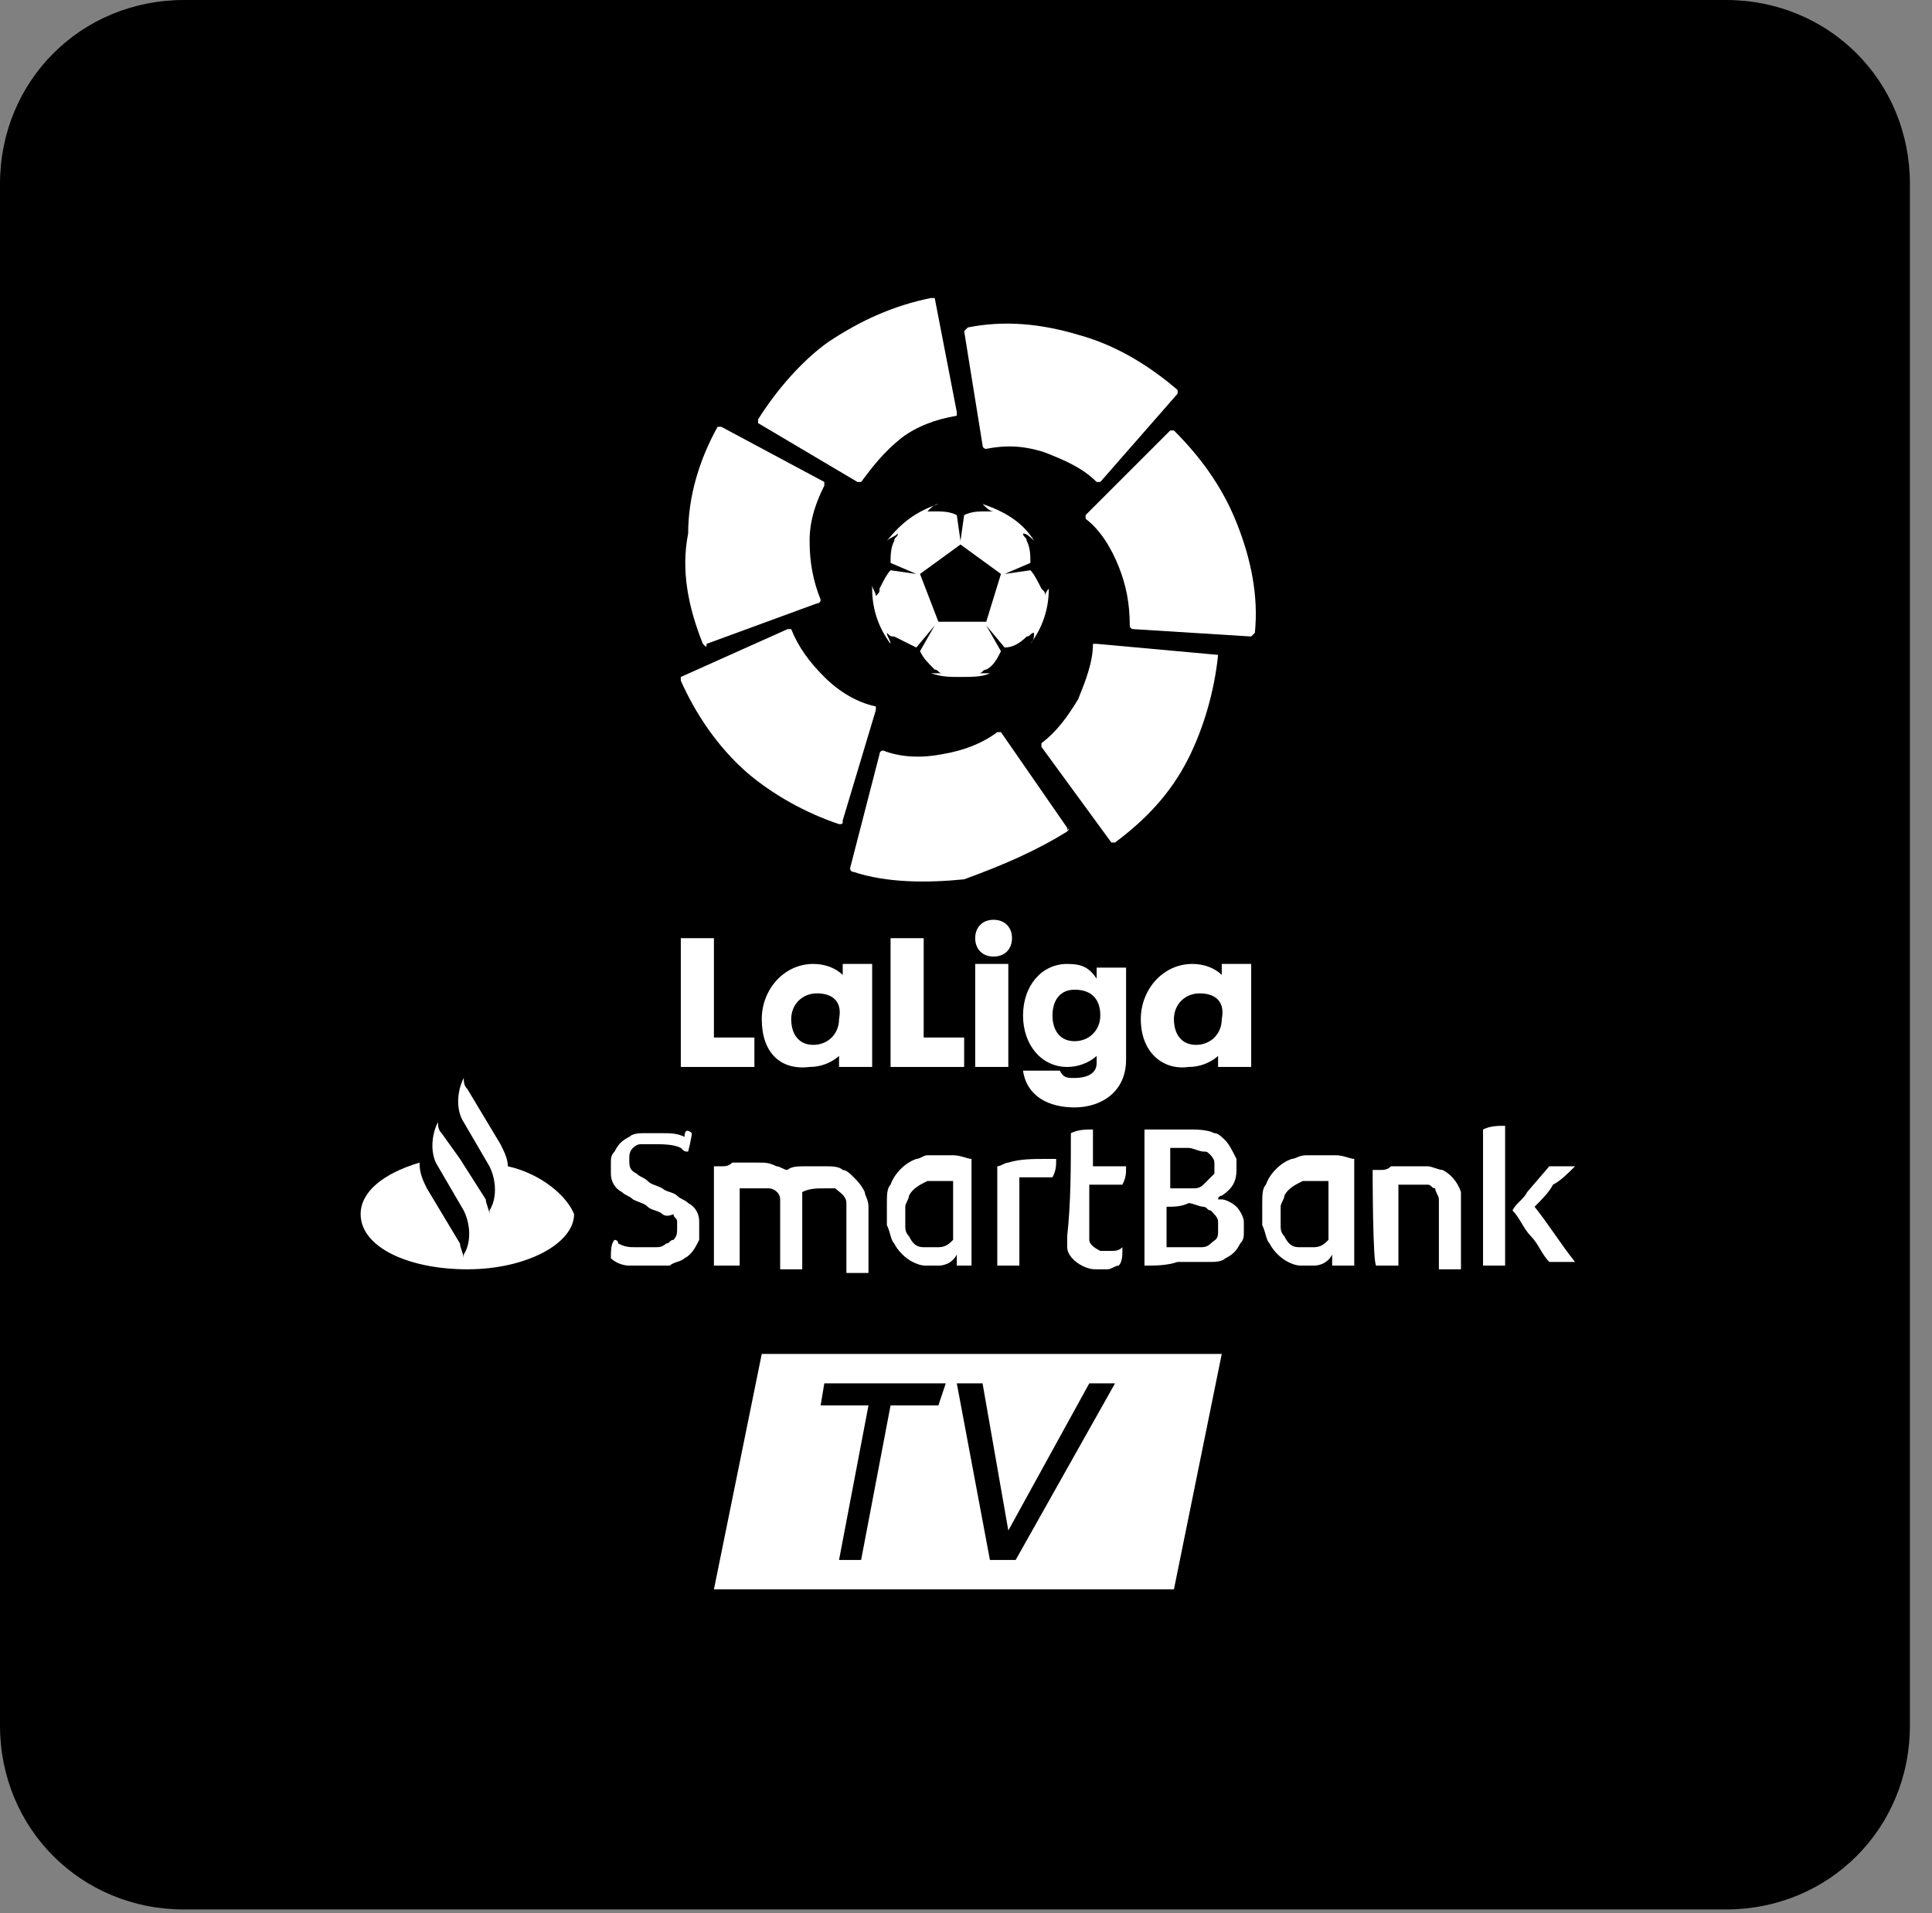 <?xml version="1.0" encoding="utf-8"?>
<!-- Generator: Adobe Illustrator 25.4.8, SVG Export Plug-In . SVG Version: 6.00 Build 0)  -->
<svg version="1.1" id="Capa_1" xmlns="http://www.w3.org/2000/svg" xmlns:xlink="http://www.w3.org/1999/xlink" x="0px" y="0px"
	 viewBox="0 0 52.5 52" style="enable-background:new 0 0 52.5 52;" xml:space="preserve">
<rect x="0" y="0" width="52.5" height="52" fill="#808080" stroke="none"/>
<style type="text/css">
	.st0{clip-path:url(#SVGID_00000182510722033699243510000016581485659214308257_);}
	.st1{fill:#FFFFFF;}
</style>
<g>
	<g>
		<defs>
			<rect id="SVGID_1_" x="11" y="4.9" width="30" height="42.2"/>
		</defs>
		<clipPath id="SVGID_00000065786772557839939980000000576625148063872908_">
			<use xlink:href="#SVGID_1_"  style="overflow:visible;"/>
		</clipPath>
		<g style="clip-path:url(#SVGID_00000065786772557839939980000000576625148063872908_);">
			<path class="st1" d="M25.7,15.2c-2.7,0-5,2.2-5,5c0,2.7,2.2,5,5,5c2.7,0,5-2.2,5-5S28.5,15.2,25.7,15.2"/>
			<path class="st1" d="M15.2,11.4c0,0.1,0,0.1,0,0.2l0.1,0.1l5.3,3.1l0,0c0.1,0,0.1,0,0.2,0l0,0l0,0c0.5-0.9,1.2-1.6,2-2.2
				c0.9-0.6,1.8-1,2.8-1.2l0,0c0,0,0,0,0.1,0s0.1-0.1,0.1-0.2l0,0l-1.1-6l0,0V5.1C24.7,5,24.6,5,24.5,5l0,0
				c-1.9,0.3-3.7,1.1-5.4,2.2C17.5,8.3,16.2,9.7,15.2,11.4"/>
			<path class="st1" d="M12.2,23c0,0.1,0.1,0.1,0.1,0.1h0.1l5.7-2.2l0,0c0.1,0,0.1-0.1,0.1-0.1s0,0,0-0.1l0,0
				c-0.4-0.9-0.5-1.9-0.5-3c0.1-1.1,0.4-2,0.8-2.9l0,0c0,0,0,0,0-0.1s0-0.1-0.1-0.2l0,0L13,11.6l0,0h-0.1c-0.1,0-0.1,0-0.2,0.1l0,0
				c-0.9,1.7-1.5,3.6-1.6,5.6C11.2,19.3,11.5,21.2,12.2,23"/>
			<path class="st1" d="M19.4,32.5c0.1,0,0.1,0,0.2-0.1v-0.1l1.8-5.8l0,0c0-0.1,0-0.1-0.1-0.2c0,0,0,0-0.1,0l0,0
				c-0.9-0.3-1.8-0.8-2.6-1.5c-0.8-0.7-1.4-1.6-1.8-2.5l0,0c0,0,0,0,0-0.1c-0.1,0-0.1-0.1-0.2,0l0,0L11,24.6l0,0c0,0,0,0-0.1,0
				c0,0.1-0.1,0.1,0,0.2l0,0l0,0c0.7,1.7,1.9,3.4,3.4,4.7C15.9,31,17.6,31.9,19.4,32.5"/>
			<path class="st1" d="M31.3,32.7c0.1,0,0.1-0.1,0.1-0.2v-0.1L28,27.5l0,0c0-0.1-0.1-0.1-0.2-0.1c0,0,0,0-0.1,0l0,0
				c-0.8,0.6-1.8,1-2.8,1.1c-1,0.2-2.1,0.1-3-0.2l0,0c0,0,0,0-0.1,0s-0.1,0.1-0.1,0.1l0,0l-1.6,5.9l0,0v0.1c0,0.1,0.1,0.1,0.1,0.1
				l0,0C22,35,24,35.2,26,34.8C28,34.6,29.8,33.8,31.3,32.7"/>
			<path class="st1" d="M39.1,23.7c0-0.1,0-0.1-0.1-0.2h-0.1L32.8,23l0,0c-0.1,0-0.1,0-0.2,0.1c0,0,0,0,0,0.1l0,0
				c-0.1,1-0.3,2-0.8,2.9s-1.2,1.7-2,2.3l0,0c0,0,0,0,0,0.1s0,0.1,0,0.2l0,0l3.6,4.9l0,0c0,0,0,0,0.1,0.1c0.1,0,0.1,0,0.2,0l0,0
				c1.5-1.1,2.9-2.6,3.8-4.3C38.4,27.5,38.9,25.6,39.1,23.7z"/>
			<path class="st1" d="M36.8,12c-0.1,0-0.1-0.1-0.2,0c0,0-0.1,0-0.1,0.1l-4.2,4.4l0,0c0,0.1-0.1,0.1,0,0.2c0,0,0,0,0,0.1l0,0
				c0.7,0.7,1.3,1.5,1.7,2.5s0.6,2,0.5,3l0,0c0,0,0,0,0,0.1s0.1,0.1,0.1,0.1l0,0l6.1,0.3l0,0h0.1c0.1,0,0.1-0.1,0.1-0.1l0,0
				c0.1-1.9-0.2-3.8-0.9-5.7C39.3,14.9,38.2,13.2,36.8,12"/>
			<path class="st1" d="M26.1,6.5C26,6.5,26,6.6,26,6.6v0.1l0.9,6l0,0c0,0.1,0.1,0.1,0.1,0.1s0,0,0.1,0l0,0c1-0.2,2-0.1,3,0.2
				s1.9,0.8,2.7,1.5l0,0h0.1c0.1,0,0.1,0,0.2-0.1l0,0l4-4.6l0,0c0,0,0,0,0-0.1s0-0.1,0-0.2l0,0c-1.4-1.2-3.2-2.2-5.1-2.8
				C29.9,6.3,28,6.2,26.1,6.5"/>
			<path d="M25.7,15.1c-2.8,0-5,2.3-5,5s2.3,5,5,5s5-2.3,5-5C30.8,17.4,28.5,15.1,25.7,15.1L25.7,15.1z M29.4,23
				c0.1-0.2,0.1-0.4,0.1-0.6c-0.1,0.1-0.2,0.2-0.3,0.3c-0.3,0.3-0.7,0.4-1.1,0.5l-1-1.1l0,0l0.7,1.2c-0.2,0.3-0.5,0.6-0.8,0.9
				c-0.1,0.1-0.2,0.2-0.4,0.2c0.2,0,0.4,0.1,0.6,0.1c-0.5,0.2-1,0.3-1.6,0.3s-1.1-0.1-1.6-0.3c0.2,0,0.4,0,0.6-0.1
				c-0.1-0.1-0.2-0.1-0.4-0.2c-0.3-0.3-0.6-0.6-0.8-0.9l0.7-1.3l0,0l-1,1.1c-0.4-0.1-0.7-0.2-1.1-0.5c-0.1-0.1-0.2-0.2-0.3-0.3
				c0,0.2,0.1,0.4,0.1,0.6c-0.6-0.8-1-1.8-1-2.8V20c0.1,0.2,0.2,0.4,0.3,0.6c0-0.1,0.1-0.3,0.1-0.4c0.1-0.4,0.3-0.8,0.6-1.1l1.4,0.3
				l0,0l-1.3-0.6c0-0.4,0-0.8,0.1-1.2c0-0.1,0.1-0.3,0.2-0.4c-0.2,0.1-0.4,0.2-0.6,0.3c0.6-0.9,1.5-1.6,2.6-1.9
				c-0.2,0.1-0.4,0.3-0.5,0.5c0.1,0,0.3,0,0.4,0c0.4,0,0.8,0.1,1.2,0.2l0.2,1.4l0,0l0.2-1.4c0.3-0.2,0.7-0.2,1.2-0.2
				c0.1,0,0.3,0,0.4,0c-0.1-0.1-0.3-0.3-0.5-0.5c1.1,0.3,2,1,2.6,1.9c-0.2-0.2-0.4-0.3-0.6-0.3c0.1,0.1,0.1,0.3,0.2,0.4
				c0.1,0.4,0.2,0.8,0.1,1.2L28,19.4l0,0l1.4-0.3c0.3,0.3,0.5,0.6,0.6,1.1c0,0.1,0.1,0.3,0.1,0.4c0.1-0.2,0.2-0.4,0.3-0.6v0.1
				C30.4,21.2,30,22.2,29.4,23"/>
			<path d="M23.7,19.5l0.8,2.4H27l0.8-2.4l-2-1.5L23.7,19.5z"/>
			<path class="st1" d="M11.1,38.4v6.8H15v-1.5h-2.1v-5.2L11.1,38.4L11.1,38.4z"/>
			<path class="st1" d="M18.2,41.2c-0.8,0-1.3,0.6-1.3,1.3c0,0.8,0.5,1.4,1.2,1.4c0.8,0,1.3-0.5,1.3-1.3
				C19.5,41.8,18.9,41.2,18.2,41.2L18.2,41.2z M15.3,42.5c0-1.5,1.1-2.8,2.6-2.8c0.7,0,1.1,0.2,1.6,0.7v-0.6h1.6v5.4h-1.6v-0.5
				c0,0-0.6,0.7-1.6,0.7C16.3,45.3,15.3,44.3,15.3,42.5"/>
			<path class="st1" d="M25.9,45.2H22v-6.8h1.8v5.2h2.1V45.2z"/>
			<path class="st1" d="M28.3,45.2h-1.6v-5.4h1.6V45.2z M26.5,38.4c0-0.6,0.4-1,1-1s1,0.4,1,1s-0.4,1-1,1S26.5,39,26.5,38.4"/>
			<path class="st1" d="M31.7,41.1c-0.8,0-1.1,0.6-1.1,1.3s0.4,1.3,1.1,1.3c0.8,0,1.3-0.7,1.3-1.3C33,41.7,32.6,41.1,31.7,41.1
				L31.7,41.1z M29,42.4c0-1.5,0.9-2.7,2.3-2.7c0.7,0,1.2,0.2,1.6,0.7v-0.6h1.6v4.8c0,1.7-1.3,2.6-2.8,2.6c-1.3,0-2.5-0.7-2.7-1.9
				h1.8c0.2,0.4,0.5,0.4,0.9,0.4c0.6,0,1.1-0.3,1.1-0.9c0-0.1,0-0.3,0-0.4C32.5,44.7,32,45,31.3,45C29.9,45,29,43.9,29,42.4"/>
			<path class="st1" d="M38.2,41.2c-0.8,0-1.3,0.6-1.3,1.3c0,0.8,0.5,1.4,1.2,1.4c0.8,0,1.3-0.5,1.3-1.3
				C39.4,41.8,38.9,41.2,38.2,41.2L38.2,41.2z M35.2,42.5c0-1.5,1.1-2.8,2.6-2.8c0.7,0,1.1,0.2,1.6,0.7v-0.6H41v5.4h-1.6v-0.5
				c0,0-0.6,0.7-1.6,0.7C36.2,45.3,35.2,44.3,35.2,42.5z"/>
		</g>
	</g>
</g>
<path d="M0,5c0-2.8,2.2-5,5-5h41.9c2.8,0,5,2.2,5,5v41.9c0,2.8-2.2,5-5,5H5c-2.8,0-5-2.2-5-5V5z"/>
<g>
	<g>
		<g>
			<g>
				<path class="st1" d="M18.8,30.8c0,0.1-0.1,0.5-0.1,0.5c-0.1,0-0.1,0-0.2-0.1c-0.2-0.1-0.5-0.1-0.7-0.1c-0.1,0-0.2,0-0.4,0
					c-0.1,0-0.2,0.1-0.2,0.1c-0.1,0.1-0.1,0.2-0.1,0.3c0,0.2,0,0.3,0.2,0.4c0.1,0.1,0.2,0.1,0.3,0.2c0.1,0.1,0.2,0.1,0.4,0.2
					c0.1,0.1,0.3,0.1,0.4,0.2c0.1,0.1,0.2,0.1,0.3,0.2c0.2,0.1,0.3,0.3,0.3,0.5c0,0.2,0,0.3,0,0.5c-0.1,0.2-0.2,0.4-0.4,0.5
					c-0.1,0.1-0.3,0.1-0.4,0.2c-0.2,0-0.4,0-0.6,0c-0.2,0-0.3,0-0.5,0c-0.2,0-0.4-0.1-0.5-0.2c0,0,0,0,0,0c0-0.2,0-0.4,0.1-0.5
					c0,0,0.1,0,0.1,0.1c0.2,0.1,0.3,0.1,0.5,0.1c0.2,0,0.3,0,0.5,0c0.1,0,0.2,0,0.3-0.1c0.1,0,0.1-0.1,0.2-0.1
					c0.1-0.1,0.1-0.2,0.1-0.3c0-0.1,0-0.1,0-0.2c0-0.1-0.1-0.1-0.1-0.2C18.1,33.1,18,33,18,33c-0.1-0.1-0.3-0.1-0.4-0.2
					c-0.1-0.1-0.2-0.1-0.4-0.2c-0.1-0.1-0.2-0.1-0.3-0.2c-0.2-0.1-0.3-0.3-0.3-0.5c0-0.1,0-0.2,0-0.3c0-0.1,0-0.2,0.1-0.3
					c0.1-0.2,0.2-0.3,0.4-0.4c0.1-0.1,0.3-0.1,0.4-0.1c0.2,0,0.4,0,0.5,0c0.2,0,0.4,0,0.6,0.1C18.6,30.7,18.7,30.7,18.8,30.8
					C18.8,30.8,18.8,30.8,18.8,30.8"/>
				<path class="st1" d="M26.5,34.4H26c0-0.1,0-0.2,0-0.3c0,0,0,0,0,0c-0.1,0.2-0.3,0.3-0.5,0.3c-0.1,0-0.2,0-0.3,0
					c-0.1,0-0.2,0-0.4-0.1c-0.2-0.1-0.4-0.3-0.5-0.5c-0.1-0.1-0.1-0.3-0.2-0.5c0-0.2,0-0.4,0-0.6c0-0.2,0-0.4,0.1-0.5
					c0.1-0.3,0.4-0.6,0.7-0.7c0.1,0,0.2-0.1,0.3-0.1c0.1,0,0.2,0,0.2,0c0.1,0,0.2,0,0.3,0c0.1,0,0.1,0,0.2,0c0.2,0,0.4,0.1,0.5,0.1
					c0,0,0,0,0,0V34.4z M25.9,32.1c-0.1,0-0.1,0-0.2,0c-0.1,0-0.2,0-0.2,0c-0.1,0-0.2,0-0.3,0c-0.2,0.1-0.4,0.2-0.5,0.4
					c0,0.1-0.1,0.2-0.1,0.3c0,0.2,0,0.3,0,0.5c0,0.1,0,0.2,0.1,0.3c0.1,0.2,0.2,0.3,0.4,0.3c0.1,0,0.2,0,0.4,0
					c0.2,0,0.3-0.1,0.4-0.2c0,0,0,0,0,0C25.9,33.3,25.9,32.7,25.9,32.1L25.9,32.1z"/>
				<path class="st1" d="M20,34.4h-0.6v-2.7c0.1,0,0.1,0,0.2,0c0.1,0,0.2,0,0.3-0.1c0.1,0,0.2,0,0.3,0c0.1,0,0.3,0,0.4,0
					c0.2,0,0.3,0,0.5,0.1c0.1,0,0.2,0.1,0.3,0.1c0,0,0,0,0,0c0.1-0.1,0.3-0.1,0.5-0.1c0.1,0,0.2,0,0.3,0c0.1,0,0.1,0,0.2,0
					c0.2,0,0.4,0,0.5,0.1c0.1,0,0.2,0.1,0.3,0.2c0.1,0.1,0.2,0.2,0.3,0.4c0,0.1,0.1,0.2,0.1,0.4c0,0.6,0,1.2,0,1.8c0,0,0,0,0,0H23
					c0,0,0,0,0,0c0-0.1,0-0.2,0-0.3c0-0.5,0-0.9,0-1.4c0-0.1,0-0.2,0-0.2c0-0.2-0.2-0.3-0.3-0.4c-0.1,0-0.2,0-0.3,0
					c-0.2,0-0.4,0-0.6,0.1c0,0,0,0,0,0c0,0,0,0.1,0,0.1c0,0.1,0,0.2,0,0.2c0,0.6,0,1.2,0,1.8v0c0,0-0.6,0-0.6,0v0c0-0.6,0-1.1,0-1.7
					c0-0.1,0-0.2,0-0.2c0-0.2-0.2-0.3-0.3-0.3c-0.1,0-0.1,0-0.2,0c-0.1,0-0.1,0-0.2,0c-0.1,0-0.3,0-0.4,0c0,0.1,0,0.2,0,0.3
					c0,0.1,0,0.2,0,0.3V33v0.3v0.3v0.3v0.3V34.4z"/>
				<path class="st1" d="M29.1,30.8c0.2-0.1,0.4-0.1,0.6-0.1c0,0,0,0,0,0c0,0.1,0,0.2,0,0.3v0.7v0h0.9c0,0.2,0,0.3-0.1,0.5h-0.9
					c0,0,0,0,0,0c0,0.4,0,0.9,0,1.3c0,0.1,0,0.1,0,0.2c0,0.1,0.1,0.2,0.3,0.3c0.1,0,0.2,0,0.3,0c0.1,0,0.2,0,0.3-0.1c0,0,0,0,0,0
					c0,0,0,0.1,0,0.1c0,0.1,0,0.3-0.1,0.4c0,0,0,0,0,0c-0.1,0-0.2,0.1-0.3,0.1c-0.1,0-0.2,0-0.3,0c-0.1,0-0.2,0-0.4-0.1
					c-0.2-0.1-0.4-0.3-0.4-0.5c0-0.1,0-0.2,0-0.3C29.1,32.7,29.1,31.7,29.1,30.8L29.1,30.8z"/>
				<path class="st1" d="M27.7,34.4h-0.6v-2.7c0.1,0,0.2-0.1,0.3-0.1c0.3-0.1,0.7-0.1,1-0.1c0.1,0,0.2,0,0.3,0c0,0.2,0,0.3-0.1,0.5
					c-0.3,0-0.6,0-0.9,0V34.4z"/>
				<path class="st1" d="M40.3,30.7c0.2-0.1,0.4-0.1,0.6-0.1c0,0,0,0,0,0c0,0,0,0,0,0c0,0,0,0,0,0c0,1.3,0,2.5,0,3.8c0,0,0,0,0,0
					h-0.6V30.7z M42.8,31.7L42.8,31.7h-0.4c-0.1,0-0.2,0-0.3,0c0,0,0,0,0,0c0,0,0,0,0,0l-0.6,0.7c-0.1,0.2-0.3,0.3-0.4,0.5
					c0,0,0,0,0,0c0,0,0,0,0,0c0.2,0.2,0.3,0.5,0.5,0.7c0.2,0.2,0.3,0.5,0.5,0.7c0,0,0,0,0,0c0.2,0,0.4,0,0.7,0c0,0,0,0,0,0
					c-0.4-0.5-0.7-1-1.1-1.5c0.2-0.2,0.4-0.4,0.5-0.6C42.4,32.1,42.6,31.9,42.8,31.7C42.8,31.7,42.8,31.7,42.8,31.7"/>
				<path class="st1" d="M31.1,34.4v-3.7c0,0,0,0,0.1,0c0.1,0,0.2,0,0.3,0c0.1,0,0.2,0,0.3,0c0.1,0,0.1,0,0.2,0c0.1,0,0.2,0,0.3,0
					c0.2,0,0.5,0,0.7,0.1c0.1,0,0.2,0.1,0.3,0.2c0.1,0.1,0.2,0.3,0.3,0.5c0,0.1,0,0.2,0,0.3c0,0.3-0.1,0.5-0.4,0.7
					c0,0-0.1,0-0.1,0.1c0,0,0,0,0,0c0,0,0,0,0.1,0c0.1,0,0.3,0.1,0.4,0.2c0.1,0.1,0.2,0.3,0.2,0.4c0,0.1,0,0.2,0,0.3
					c0,0.1,0,0.2-0.1,0.3c-0.1,0.2-0.2,0.3-0.4,0.4c-0.1,0.1-0.3,0.1-0.4,0.1c-0.2,0-0.3,0-0.5,0c-0.1,0-0.3,0-0.4,0
					C31.7,34.4,31.4,34.4,31.1,34.4L31.1,34.4z M31.7,32.8v1.1c0,0,0,0,0,0c0.2,0,0.4,0,0.6,0c0.1,0,0.2,0,0.3,0
					c0.1,0,0.2,0,0.3-0.1c0.1-0.1,0.2-0.1,0.2-0.3c0-0.1,0-0.2,0-0.3c0-0.1-0.1-0.2-0.2-0.3c-0.1,0-0.1-0.1-0.2-0.1
					c-0.1,0-0.3-0.1-0.4-0.1C32.1,32.8,31.9,32.8,31.7,32.8L31.7,32.8z M31.7,32.3L31.7,32.3c0.2,0,0.3,0,0.4,0c0.1,0,0.2,0,0.3,0
					c0.1,0,0.2,0,0.3-0.1c0.1-0.1,0.2-0.2,0.3-0.3c0-0.1,0-0.2,0-0.3c0-0.1-0.1-0.2-0.1-0.2c-0.1-0.1-0.1-0.1-0.2-0.1
					c-0.1,0-0.3-0.1-0.4-0.1c-0.1,0-0.2,0-0.4,0c0,0-0.1,0-0.1,0V32.3z"/>
				<path class="st1" d="M36.7,34.4h-0.5c0-0.1,0-0.2,0-0.3c0,0,0,0,0,0c-0.1,0.2-0.3,0.3-0.5,0.3c-0.1,0-0.2,0-0.3,0
					c-0.1,0-0.2,0-0.4-0.1c-0.2-0.1-0.4-0.3-0.5-0.5c-0.1-0.1-0.1-0.3-0.2-0.5c0-0.2,0-0.4,0-0.6c0-0.2,0-0.4,0.1-0.5
					c0.1-0.3,0.4-0.6,0.7-0.7c0.1,0,0.2-0.1,0.4-0.1c0.1,0,0.2,0,0.3,0c0.1,0,0.2,0,0.3,0c0.1,0,0.1,0,0.2,0c0.2,0,0.4,0.1,0.5,0.1
					c0,0,0,0,0,0V34.4z M36.1,32.1c-0.1,0-0.1,0-0.2,0c-0.1,0-0.2,0-0.2,0c-0.1,0-0.2,0-0.3,0c-0.2,0.1-0.4,0.2-0.5,0.4
					c0,0.1-0.1,0.2-0.1,0.3c0,0.2,0,0.3,0,0.5c0,0.1,0,0.2,0.1,0.3c0.1,0.2,0.2,0.3,0.4,0.3c0.1,0,0.3,0,0.4,0
					c0.2,0,0.3-0.1,0.4-0.2c0,0,0,0,0,0C36.1,33.3,36.1,32.7,36.1,32.1L36.1,32.1z"/>
				<path class="st1" d="M37.3,31.8c0.1,0,0.1,0,0.2,0c0.1,0,0.2,0,0.3-0.1c0.1,0,0.2,0,0.3,0c0.1,0,0.2,0,0.3,0c0.1,0,0.3,0,0.4,0
					c0.1,0,0.3,0.1,0.4,0.1c0.2,0.1,0.4,0.3,0.5,0.6c0,0.1,0,0.2,0,0.3c0,0.6,0,1.2,0,1.8v0h-0.6c0,0,0,0,0,0c0,0,0,0,0,0
					c0-0.6,0-1.1,0-1.7c0-0.1,0-0.2,0-0.2c0-0.1-0.1-0.2-0.1-0.3c-0.1,0-0.1-0.1-0.2-0.1c-0.1,0-0.2,0-0.2,0c-0.1,0-0.1,0-0.2,0
					c-0.1,0-0.2,0-0.3,0c0,0-0.1,0-0.1,0c0,0.1,0,0.1,0,0.2c0,0.1,0,0.1,0,0.2v0.2V33v0.2v0.2v0.2v0.2V34v0.2v0.2c0,0-0.6,0-0.6,0
					C37.3,34.4,37.3,31.8,37.3,31.8"/>
			</g>
			<path class="st1" d="M13.8,31.7c0-0.2-0.1-0.4-0.2-0.6l-0.9-1.5c-0.1-0.1-0.1-0.2-0.1-0.4l0,0.1c-0.2,0.4-0.2,0.9,0,1.2l0.7,1.2
				c0.2,0.4,0.2,0.9,0,1.2l0,0.1c0-0.1-0.1-0.3-0.1-0.4l-0.7-1.1L12,30.8c-0.1-0.1-0.1-0.2-0.1-0.4l0,0.1c-0.2,0.4-0.2,0.9,0,1.2h0
				l0.7,1.2c0.2,0.4,0.2,0.9,0,1.2l0,0.1c0-0.1-0.1-0.3-0.1-0.4l-0.9-1.5c-0.1-0.2-0.2-0.4-0.2-0.7c-1,0.3-1.6,0.8-1.6,1.4
				c0,0.9,1.3,1.5,2.9,1.5c1.6,0,2.9-0.7,2.9-1.5C15.4,32.5,14.7,31.9,13.8,31.7"/>
		</g>
		<g>
			<g>
				<g>
					<path class="st1" d="M20.6,11.4C20.6,11.4,20.6,11.5,20.6,11.4c0,0.1,0,0.1,0,0.1l2.7,1.6l0,0c0,0,0.1,0,0.1,0c0,0,0,0,0,0
						c0,0,0,0,0,0c0.3-0.4,0.6-0.8,1.1-1.2c0.4-0.3,0.9-0.5,1.5-0.6c0,0,0,0,0,0c0,0,0,0,0,0c0,0,0-0.1,0-0.1l0,0l-0.6-3.1l0,0
						c0,0,0,0,0,0c0,0-0.1,0-0.1,0c0,0,0,0,0,0l0,0c-1,0.2-1.9,0.6-2.8,1.2C21.8,9.8,21.1,10.6,20.6,11.4"/>
					<path class="st1" d="M19.1,17.5C19.1,17.5,19.1,17.5,19.1,17.5c0.1,0.1,0.1,0.1,0.1,0l3-1.1l0,0c0,0,0.1,0,0.1-0.1c0,0,0,0,0,0
						c0,0,0,0,0,0c-0.2-0.5-0.3-1-0.3-1.6c0-0.6,0.2-1.1,0.4-1.5c0,0,0,0,0,0c0,0,0,0,0,0c0,0,0-0.1,0-0.1l0,0l-2.8-1.5l0,0
						c0,0,0,0,0,0c0,0-0.1,0-0.1,0c0,0,0,0,0,0l0,0c-0.5,0.9-0.8,1.9-0.8,2.9C18.5,15.5,18.7,16.5,19.1,17.5"/>
					<path class="st1" d="M22.8,22.4C22.9,22.4,22.9,22.4,22.8,22.4c0.1,0,0.1,0,0.1-0.1l0.9-3l0,0c0,0,0-0.1,0-0.1c0,0,0,0,0,0
						c0,0,0,0,0,0c-0.5-0.1-1-0.4-1.4-0.8c-0.4-0.4-0.7-0.8-0.9-1.3c0,0,0,0,0,0c0,0,0,0,0,0c0,0-0.1,0-0.1,0l0,0l-2.9,1.3l0,0
						c0,0,0,0,0,0c0,0,0,0.1,0,0.1c0,0,0,0,0,0l0,0c0.4,0.9,1,1.8,1.8,2.5C21,21.6,21.9,22.1,22.8,22.4"/>
					<path class="st1" d="M29,22.6C29,22.5,29.1,22.5,29,22.6c0-0.1,0-0.1,0-0.1l-1.8-2.6l0,0c0,0-0.1,0-0.1,0c0,0,0,0,0,0
						c0,0,0,0,0,0c-0.4,0.3-0.9,0.5-1.5,0.6c-0.5,0.1-1.1,0.1-1.6-0.1c0,0,0,0,0,0c0,0,0,0,0,0c0,0-0.1,0-0.1,0.1l0,0l-0.8,3.1l0,0
						c0,0,0,0,0,0c0,0,0,0.1,0.1,0.1c0,0,0,0,0,0h0c0.9,0.3,2,0.3,3,0.2C27.3,23.5,28.2,23.1,29,22.6"/>
					<path class="st1" d="M33.1,17.8C33.1,17.8,33,17.8,33.1,17.8C33,17.7,33,17.7,33.1,17.8l-3.3-0.3l0,0c0,0-0.1,0-0.1,0
						c0,0,0,0,0,0c0,0,0,0,0,0c0,0.5-0.2,1-0.4,1.5c-0.3,0.5-0.6,0.9-1,1.2c0,0,0,0,0,0c0,0,0,0,0,0c0,0,0,0.1,0,0.1l0,0l1.9,2.6
						l0,0c0,0,0,0,0,0c0,0,0.1,0,0.1,0c0,0,0,0,0,0l0,0c0.8-0.6,1.5-1.3,2-2.3C32.7,19.8,33,18.8,33.1,17.8"/>
					<path class="st1" d="M31.9,11.7C31.8,11.7,31.8,11.7,31.9,11.7c-0.1,0-0.1,0-0.1,0L29.5,14l0,0c0,0,0,0.1,0,0.1c0,0,0,0,0,0
						c0,0,0,0,0,0c0.4,0.3,0.7,0.8,0.9,1.3c0.2,0.5,0.3,1,0.3,1.6c0,0,0,0,0,0c0,0,0,0,0,0c0,0,0,0.1,0.1,0.1l0,0l3.2,0.2h0
						c0,0,0,0,0,0c0,0,0,0,0.1-0.1c0,0,0,0,0,0v0c0.1-1-0.1-2-0.5-3C33.2,13.2,32.6,12.4,31.9,11.7"/>
					<path class="st1" d="M26.3,8.9C26.3,8.9,26.2,8.9,26.3,8.9C26.2,9,26.2,9,26.2,9l0.5,3.1l0,0c0,0,0,0.1,0.1,0.1c0,0,0,0,0,0
						c0,0,0,0,0,0c0.5-0.1,1-0.1,1.6,0.1c0.5,0.2,1,0.4,1.4,0.8c0,0,0,0,0,0c0,0,0,0,0,0c0,0,0.1,0,0.1,0l0,0l2.1-2.4l0,0
						c0,0,0,0,0,0c0,0,0-0.1,0-0.1c0,0,0,0,0,0l0,0c-0.7-0.6-1.6-1.2-2.7-1.5C28.3,8.8,27.3,8.7,26.3,8.9"/>
				</g>
				<path class="st1" d="M28.5,16C28.5,16,28.5,15.9,28.5,16c0,0-0.1,0.1-0.1,0.2c0-0.1,0-0.1-0.1-0.2c-0.1-0.2-0.2-0.4-0.3-0.5
					l-0.7,0.1l0,0l0.7-0.3c0-0.2,0-0.4-0.1-0.6c0-0.1-0.1-0.1-0.1-0.2c0.1,0,0.2,0.1,0.3,0.2c-0.3-0.5-0.8-0.8-1.4-1
					c0.1,0.1,0.2,0.2,0.3,0.2c-0.1,0-0.1,0-0.2,0c-0.2,0-0.4,0-0.6,0.1l-0.1,0.7h0L26,14c-0.2-0.1-0.4-0.1-0.6-0.1
					c-0.1,0-0.2,0-0.2,0c0.1-0.1,0.2-0.2,0.3-0.2c-0.6,0.2-1,0.5-1.4,1c0.1-0.1,0.2-0.1,0.3-0.2c0,0.1-0.1,0.1-0.1,0.2
					c-0.1,0.2-0.1,0.4-0.1,0.6l0.7,0.3l0,0l-0.7-0.1c-0.1,0.1-0.2,0.3-0.3,0.5c0,0.1,0,0.1-0.1,0.2c0-0.1-0.1-0.2-0.1-0.3
					c0,0,0,0.1,0,0.1c0,0.6,0.2,1.1,0.5,1.5c0-0.1-0.1-0.2-0.1-0.3c0.1,0.1,0.1,0.1,0.2,0.1c0.2,0.1,0.4,0.2,0.6,0.3l0.5-0.6l0,0
					L25,17.7c0.1,0.2,0.2,0.3,0.4,0.5c0.1,0,0.1,0.1,0.2,0.1c-0.1,0-0.2,0-0.3,0c0.3,0.1,0.5,0.1,0.8,0.1c0.3,0,0.6,0,0.8-0.1
					c-0.1,0-0.2,0-0.3,0c0.1,0,0.1-0.1,0.2-0.1c0.2-0.1,0.3-0.3,0.4-0.5L26.8,17l0,0l0.5,0.6c0.2,0,0.4-0.1,0.6-0.3
					c0.1,0,0.1-0.1,0.2-0.1c0,0.1,0,0.2-0.1,0.3C28.3,17.1,28.5,16.6,28.5,16z M26.8,16.9h-1.3L25,15.6l1.1-0.8l1.1,0.8L26.8,16.9z"
					/>
			</g>
			<g>
				<polygon class="st1" points="18.5,25.5 18.5,29 20.5,29 20.5,28.2 19.4,28.2 19.4,25.5 				"/>
				<g>
					<path class="st1" d="M22.2,27c-0.4,0-0.7,0.3-0.7,0.7c0,0.4,0.2,0.7,0.6,0.7c0.4,0,0.7-0.3,0.7-0.7C22.9,27.2,22.6,27,22.2,27
						 M20.7,27.7c0-0.8,0.6-1.5,1.4-1.5c0.3,0,0.6,0.1,0.8,0.3v-0.3h0.8V29h-0.9v-0.3c0,0-0.3,0.3-0.8,0.3
						C21.2,29.1,20.7,28.6,20.7,27.7"/>
				</g>
				<polygon class="st1" points="26.2,29 24.2,29 24.2,25.5 25.1,25.5 25.1,28.2 26.2,28.2 				"/>
				<path class="st1" d="M27.4,29h-0.9v-2.8h0.9V29z M26.5,25.5c0-0.3,0.2-0.5,0.5-0.5c0.3,0,0.5,0.2,0.5,0.5c0,0.3-0.2,0.5-0.5,0.5
					C26.7,26,26.5,25.8,26.5,25.5"/>
				<path class="st1" d="M29.2,26.9c-0.4,0-0.6,0.3-0.6,0.7c0,0.4,0.2,0.7,0.6,0.7c0.4,0,0.7-0.3,0.7-0.7
					C29.9,27.2,29.7,26.9,29.2,26.9 M27.8,27.6c0-0.8,0.5-1.4,1.2-1.4c0.4,0,0.6,0.1,0.8,0.4v-0.3h0.8v2.5c0,0.9-0.7,1.3-1.4,1.3
					c-0.7,0-1.3-0.3-1.4-1h1c0.1,0.2,0.2,0.2,0.4,0.2c0.3,0,0.6-0.1,0.6-0.4c0-0.1,0-0.1,0-0.2C29.7,28.8,29.4,29,29,29
					C28.3,29,27.8,28.4,27.8,27.6"/>
				<path class="st1" d="M32.6,27c-0.4,0-0.7,0.3-0.7,0.7c0,0.4,0.2,0.7,0.6,0.7c0.4,0,0.7-0.3,0.7-0.7C33.3,27.2,33,27,32.6,27
					 M31,27.7c0-0.8,0.6-1.5,1.4-1.5c0.3,0,0.6,0.1,0.8,0.3v-0.3h0.8V29h-0.9v-0.3c0,0-0.3,0.3-0.8,0.3C31.6,29.1,31,28.6,31,27.7"
					/>
			</g>
		</g>
	</g>
</g>
<path class="st1" d="M20.7,36.8l-1.3,6.4h12.5l1.3-6.4H20.7z M25.5,38.2h-1.3l-0.8,4.2h-0.6l0.8-4.2h-1.3l0.1-0.6h3.3L25.5,38.2z
	 M27.6,42.4h-0.7L26,37.6h0.7l0.7,4l2.2-4h0.7L27.6,42.4z"/>
</svg>
